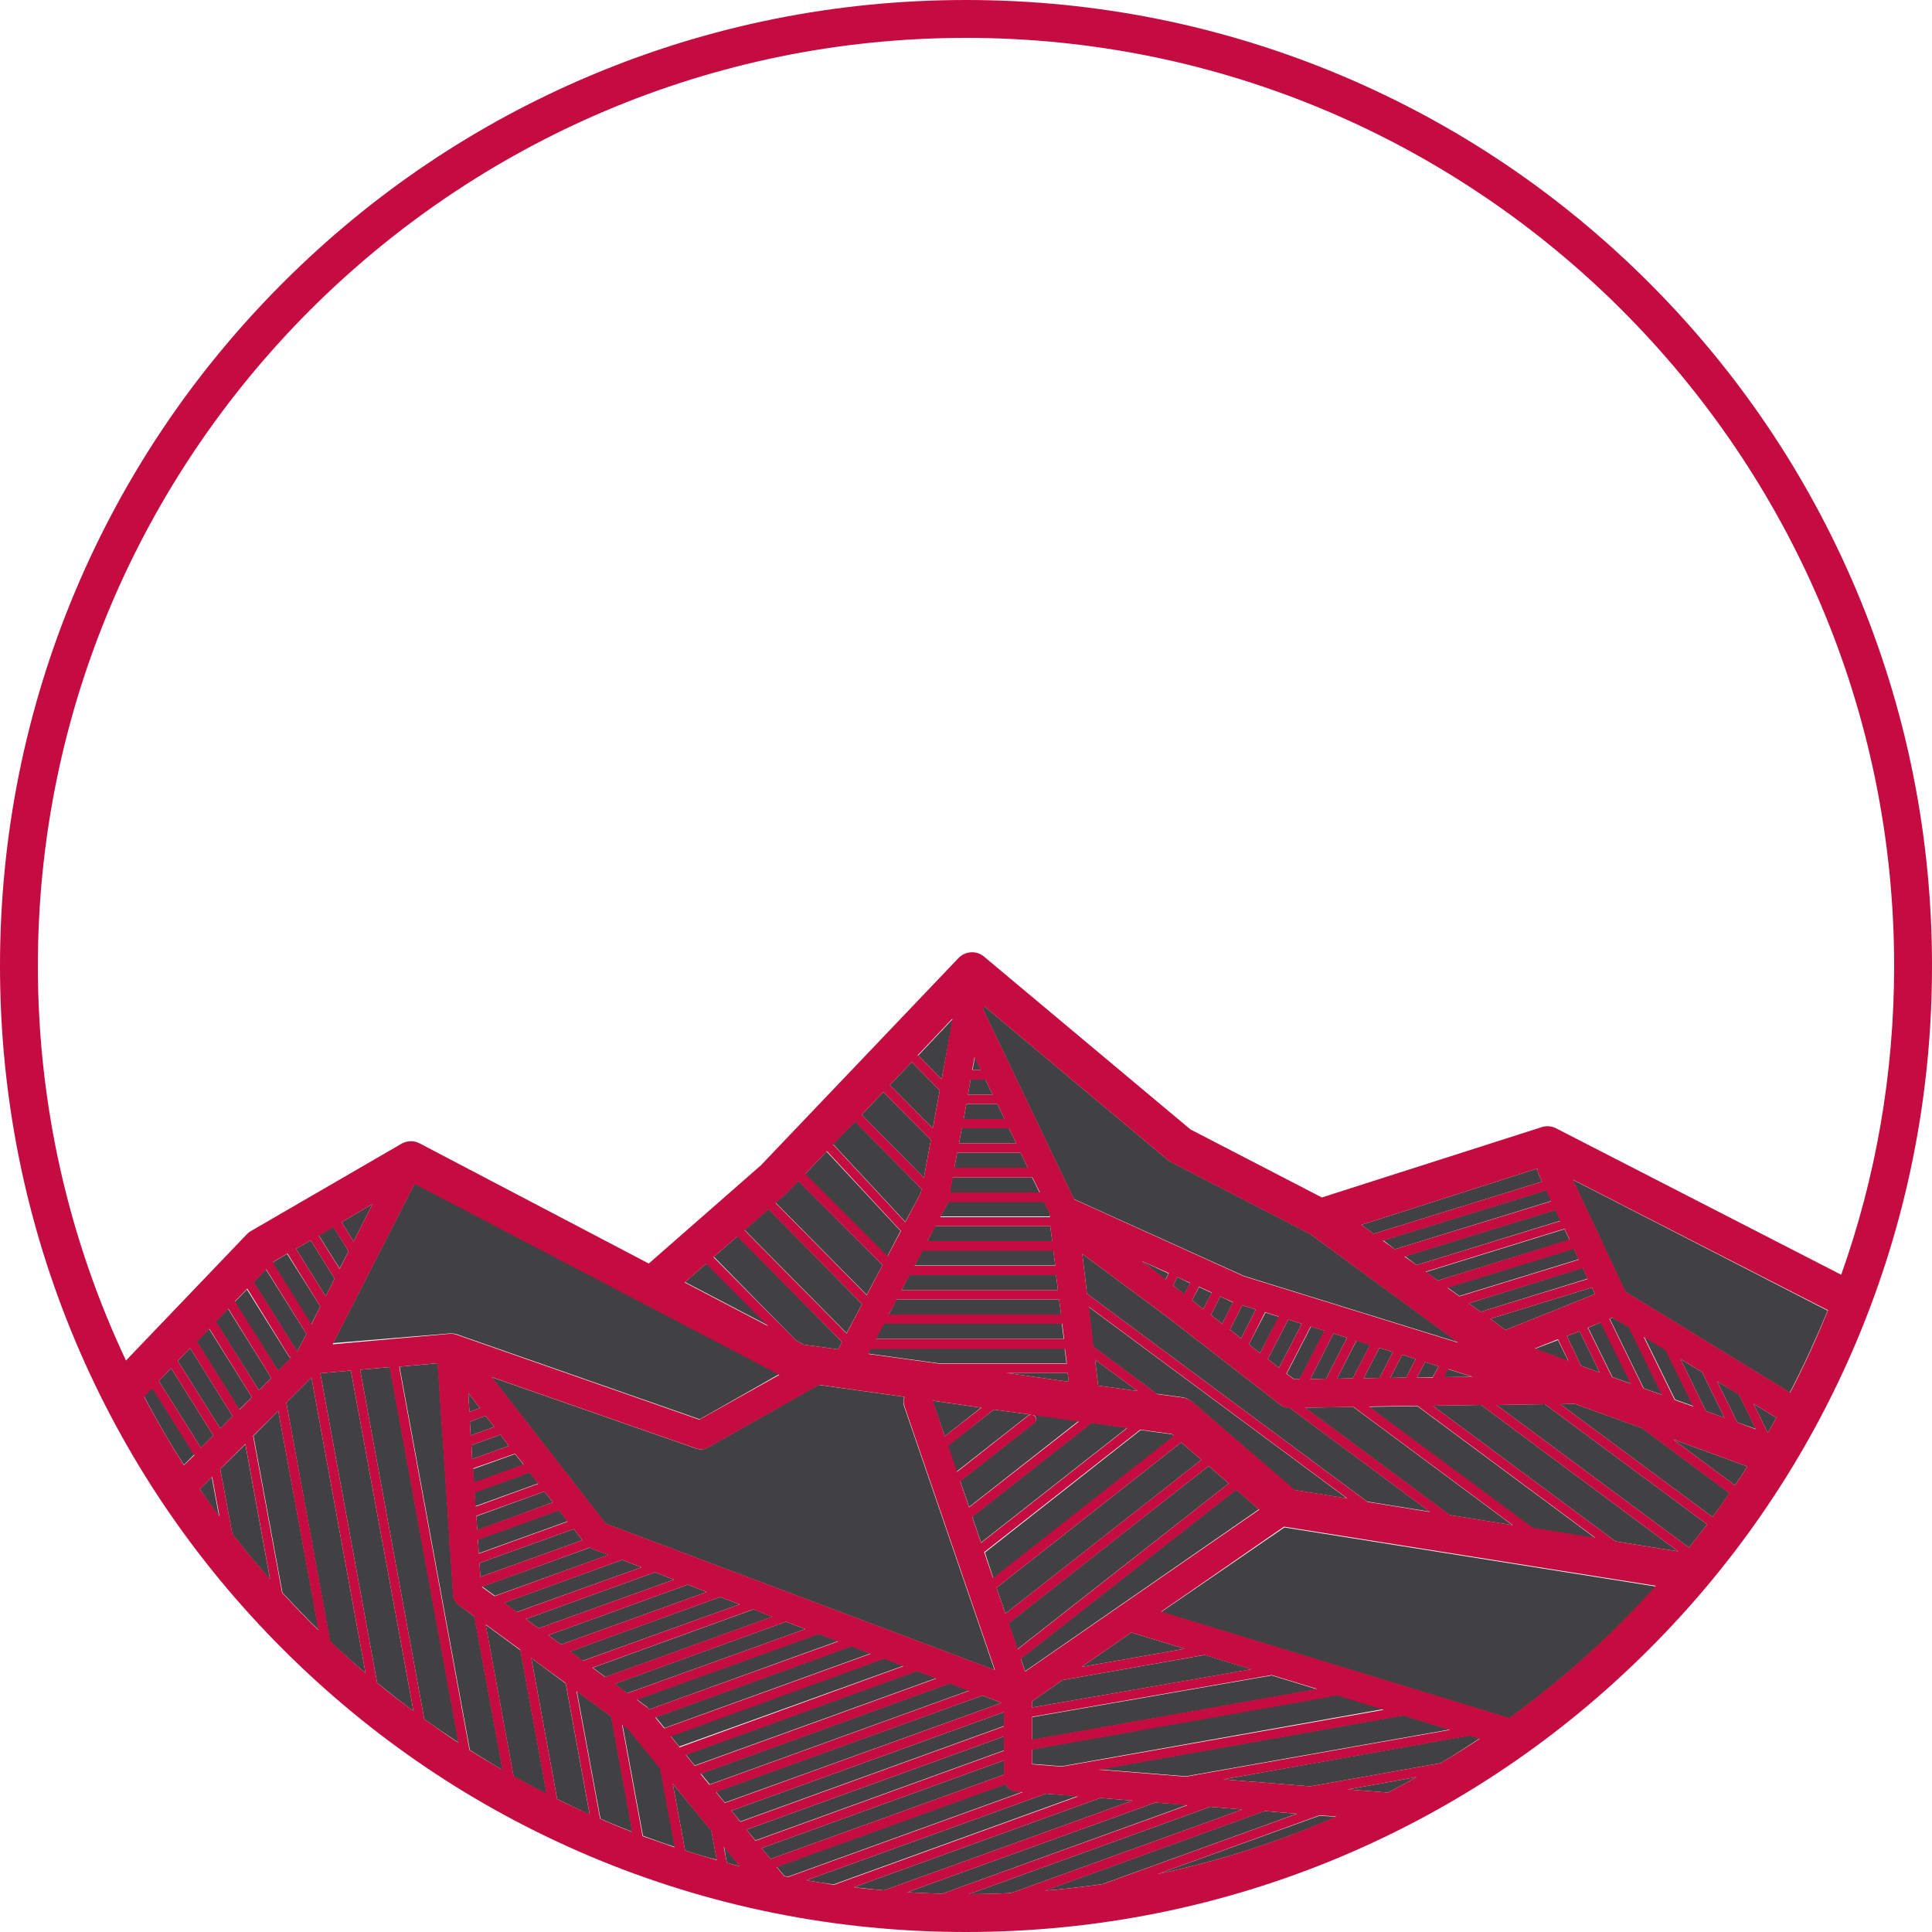 <?xml version="1.0" encoding="UTF-8" standalone="no"?><svg xmlns="http://www.w3.org/2000/svg" xmlns:xlink="http://www.w3.org/1999/xlink" fill="#000000" height="500" preserveAspectRatio="xMidYMid meet" version="1" viewBox="0.0 0.0 500.0 500.0" width="500" zoomAndPan="magnify"><g><path d="M250,9.8C117.6,9.8,9.8,117.6,9.8,250c0,36.5,8.2,71.1,22.8,102.1l31.4-32.8c0.3-0.3,0.7-0.6,1.1-0.8 l38.8-22.5c1.5-0.8,3.2-0.9,4.7-0.1l59.3,31.1l28.9-25.3L248,248c1.8-1.9,4.7-2,6.7-0.4l53.4,44.7l34,17.6l56.9-18.2 c1.2-0.4,2.6-0.3,3.7,0.3l73.8,37.9c8.9-25,13.7-51.9,13.7-79.9C490.2,117.6,382.4,9.8,250,9.8z" fill="none"/><g id="change1_1"><path d="M139.3,383.9l-2.2-2.9l-14.3,5.2l0.2,3.6L139.3,383.9z M146.9,393.7l-2.2-2.9l-21,7.6l0.2,3.6L146.9,393.7z M150.7,398.6l-2.2-2.9l-24.4,8.8l0.2,3.6L150.7,398.6z M143.1,388.8l-2.2-2.8l-17.6,6.4l0.2,3.6L143.1,388.8z M182.9,412l-4.9-1.9 l-36.1,13.1l3.3,2.4L182.9,412z M157.5,402.4l-4.3-1.6c-0.2-0.1-0.4-0.2-0.5-0.3l-27.9,10.1l3.3,2.4L157.5,402.4z M174.4,408.8 l-4.9-1.9L136.1,419l3.3,2.4L174.4,408.8z M166,405.6l-5-1.9l-30.6,11.1l3.3,2.4L166,405.6z M131.7,374.2l-2.2-2.9L122,374l0.2,3.6 L131.7,374.2z M267.9,366.5c0.4,0.5,0.3,1.3-0.2,1.7l-19.2,15.1l2.3,6.7l28.4-22.3l-11.9-1.7C267.5,366.2,267.7,366.3,267.9,366.5z M266.1,366.3c0.2-0.2,0.5-0.2,0.7-0.2l-9.6-1.3c0,0,0,0.1-0.1,0.1l-11.9,9.3l2.3,6.7L266.1,366.3z M257.1,408.5l46.8-36.8 l-0.6-0.5l-8.1-1.1l-40.3,31.7L257.1,408.5z M244.5,371.7l9.4-7.4l-12.6-1.8L244.5,371.7z M260.4,355.3l16.2,2.3l-0.3-2.3H260.4z M135.5,379.1l-2.2-2.8l-10.9,3.9l0.2,3.6L135.5,379.1z M191.4,415.2l-5-1.9l-38.9,14.1l3.3,2.4L191.4,415.2z M183.2,374.6 c-0.6,0.3-1.2,0.5-1.8,0.5c-0.4,0-0.8-0.1-1.2-0.2l-53-18.5l29.5,37.9l100.7,37.9L234,364c-0.3-0.8-0.2-1.7,0-2.5l-22.2-3.1 L183.2,374.6z M310.9,377.8l-5.2-4.5l-47.8,37.6l2.3,6.7L310.9,377.8z M199.9,418.4l-4.9-1.9l-41.6,15.1l3.3,2.4L199.9,418.4z M370,391.2l-36.3-26.9l-0.1,0c-0.8,0-1.7-0.3-2.3-0.8L302.3,341l-22.2-16.5l1.2,10.3l72.5,53.8L370,391.2z M348.6,387.8 l-66.9-49.6l1.2,10.3l16.4,12.2l6.6,0.9c0.9,0.1,1.8,0.5,2.5,1.1l26.5,22.9L348.6,387.8z M304.7,330.5l-1.1,2.2l2.9,2.3l1.5-2.9 L304.7,330.5z M346,356.8l4.1-0.1l4.5-8.7l-3.5-1.1L346,356.8z M352.9,356.7l4.1-0.1l3.5-6.7l-3.5-1.1L352.9,356.7z M318,383.9 l-5.2-4.5l-51.8,40.7l2.3,6.7L318,383.9z M366.4,351.7l-3.5-1.1l-3.1,6l4.1-0.1L366.4,351.7z M295.4,326.3l6.2,4.9l0.8-1.6 L295.4,326.3z M225.3,427.9l-4.9-1.9l-50.7,18.4l2.3,2.8L225.3,427.9z M168,442.4l48.9-17.7l-5-1.9l-47.1,17l2.6,1.9 C167.6,442,167.8,442.2,168,442.4z M208.4,421.6l-5-1.9L159,435.8l3.3,2.4L208.4,421.6z M283.4,351.9l0.8,6.7l10.2,1.4L283.4,351.9 z M233.8,431.1l-5-1.9l-55.3,20l2.3,2.8L233.8,431.1z M259.2,440.7l-4.9-1.9l-69,24.9l2.3,2.8L259.2,440.7z M242.3,434.3l-5-1.9 l-59.8,21.7l2.3,2.8L242.3,434.3z M374.6,333.2l3.1,2.2l30.9-9.5l-1.3-2.8L374.6,333.2z M380.1,337.3l3.1,2.2l27.7-8.6l-1.3-2.8 L380.1,337.3z M373.6,356.4l7.4-0.1l-6.4-2L373.6,356.4z M385.7,341.3l3.9,2.9l23.2-9.3l-0.8-1.7L385.7,341.3z M339.1,356.9 l4.1-0.1l5.4-10.6l-3.5-1.1L339.1,356.9z M361,323.3l40.5-12.5l-1.3-2.8l-42.2,13L361,323.3z M397.2,349.1l8.7,3.2l-2.7-5.5 L397.2,349.1z M372.1,331.4l34.1-10.5l-1.3-2.8L369,329.2L372.1,331.4z M366.6,327.4l37.3-11.5l-1.3-2.8l-39,12L366.6,327.4z M446.3,366.9l-5.8-11.8l-5.6-3.4l6.6,13.5L446.3,366.9z M255,279.4h-3.8l-0.7,3.9h6.4L255,279.4z M251.6,392.5l2.3,6.7l37.8-29.7 l-9.2-1.3L251.6,392.5z M425.5,345.9l8,16.3l4.8,1.7l-7.2-14.7L425.5,345.9z M414,355.2l-5.2-10.7l-3.3,1.3l3.7,7.7L414,355.2z M37.3,361.4c3.2,6.1,6.6,12,10.3,17.7l2.7-2.7l-10.9-17.3L37.3,361.4z M411,343.6l6.3,12.8l4.8,1.7l-7.7-15.9L411,343.6z M399.1,305.8l-0.9-1.9c-0.2-0.5-0.3-1-0.3-1.5l-45.6,14.6l3.2,2.3L399.1,305.8z M417.4,341l-0.8,0.3l8.8,18l4.8,1.7l-8.5-17.5 L417.4,341z M252.3,273.6l-0.6,3.3h2.2L252.3,273.6z M245.1,311.6l-1.7,3.2h28.3c0-0.2,0.1-0.4,0.1-0.6l-1.6-3.3h-24.8 C245.3,311.2,245.2,311.4,245.1,311.6z M236.7,327.5h36.4l-0.5-3.9h-33.9L236.7,327.5z M121.5,365.4l2.7-1l-3-3.9L121.5,365.4z M240,321.2h32.3l-0.5-3.9h-29.8L240,321.2z M233.3,333.9h40.5l-0.5-3.9h-38L233.3,333.9z M230,340.2h44.6l-0.5-3.9H232L230,340.2z M224.6,350.3l18.2,2.5h33.2l-0.5-3.9h-50.3L224.6,350.3z M226.6,346.5h48.7l-0.5-3.9h-46.2L226.6,346.5z M279.9,431.4l26.7-4.7 l-13.8-4.2L279.9,431.4z M375.2,447.6l-12-3.7l-78.8,14l22.5,1.8L375.2,447.6z M267.1,444.4v5.9l73.8-13.1l-11.8-3.6L267.1,444.4z M127.9,369.3l-2.2-2.9l-4.1,1.5l0.2,3.6L127.9,369.3z M267.1,452.7v3.8l7.7,0.6l83.3-14.8l-12-3.7L267.1,452.7z M275,434.8 l-7.9,5.5v1.6l56.8-9.9l-12.1-3.7L275,434.8z M319.9,385.5l-55.7,43.7l1.1,3.3l60.5-41.9L319.9,385.5z M321.9,330.2l55.5,17.2 l-38.4-28.1l-36-18.6c-0.3-0.2-0.6-0.4-0.9-0.6l-47.5-39.8l-0.2,0.9l23.5,49.1L321.9,330.2z M250.8,437.5l-4.9-1.9L181.4,459 l2.3,2.8L250.8,437.5z M259.8,449.4l-66.6,24.1l2.3,2.8l64.3-23.3V449.4z M188.1,482.1c1.1,0.3,2.2,0.6,3.4,0.9l-4.1-5.1 L188.1,482.1z M259.8,443.1l-70.5,25.5l2.3,2.8l68.2-24.7V443.1z M174.1,461.6l3.2,17.3c2.7,0.9,5.4,1.7,8.2,2.4l-1.4-7.5 L174.1,461.6z M270.7,464.2l-62,22.4c2.3,0.4,4.7,0.8,7,1.1l63.2-22.9L270.7,464.2z M162.7,447.5l-1.6-1.2l5.3,28.8 c2.7,1,5.5,2,8.3,2.9l-3.8-20.4L162.7,447.5z M263.1,463.6c-1.3-0.1-2.3-0.8-2.9-1.9L201,483.1l2,2.4c0.3,0.1,0.6,0.1,0.9,0.2 l60.8-22L263.1,463.6z M259.8,455.6l-62.7,22.7l2.3,2.8l60.4-21.8V455.6z M137.5,429.1l6.7,36.5c2.8,1.4,5.6,2.7,8.4,4l-6.2-33.9 L137.5,429.1z M82.9,355.4l14.7,80.1c3.1,2.5,6.2,5,9.4,7.3l-16.2-88.1L82.9,355.4z M74.1,363l11.3,61.8c3,2.8,6,5.5,9.2,8.2 l-14-76.5L74.1,363z M149.3,437.7l6.1,33c2.8,1.2,5.5,2.3,8.3,3.4l-5.5-29.9L149.3,437.7z M93.2,354.5l16.6,90.4 c2.9,2.1,5.9,4.1,8.9,6.1l-17.8-97.2L93.2,354.5z M65.6,371.6l7.5,40.6c3.1,3.3,6.2,6.6,9.4,9.7L72,365.1L65.6,371.6z M284.8,465.3 L221,488.4c2.6,0.3,5.2,0.6,7.8,0.8l64.3-23.2L284.8,465.3z M118.8,415.4c-0.9-0.6-1.4-1.6-1.5-2.7l-0.8-12.5 c-0.1-0.1-0.2-0.2-0.2-0.3c-0.1-0.4-0.1-0.7,0.1-1l-3.1-46.1l-9.9,0.9l18.2,99.2c2.8,1.8,5.7,3.5,8.5,5.2l-7.3-39.7L118.8,415.4z M125.7,420.5l7.2,39.2c2.8,1.6,5.7,3.1,8.6,4.6l-6.8-37.2L125.7,420.5z M444.4,357.5l5.2,10.6l4.8,1.7l-4.4-9L444.4,357.5z M299,466.5l-64.2,23.2c3,0.2,6,0.3,9,0.4l63.5-23L299,466.5z M449,384.4c1.1-1.6,2.2-3.2,3.2-4.9l-19.2-7L449,384.4z M457.5,370.8 c0.8-1.3,1.5-2.6,2.2-3.9l-5.9-3.6L457.5,370.8z M387.3,363.6l49.8,36.9c1.6-2,3.1-4,4.7-6l-42-31.1L387.3,363.6z M407.5,363.3 l-3.7,0.1l39.4,29.2c1.5-2,3-4.1,4.4-6.2L425,369.6L407.5,363.3z M407,305.3l13.6,29l42.6,26.1c3.6-6.9,6.8-14,9.8-21.2L407,305.3z M57,380.2l3.1,16.7c3.1,4.1,6.4,8,9.8,11.9l-6.4-35L57,380.2z M327.3,468.7l-56.9,20.6c5-0.4,9.9-1,14.9-1.7l50.3-18.2 L327.3,468.7z M299.6,485c16.1-3.4,31.5-8.4,46.2-14.8l-4.3-0.3L299.6,485z M313.2,467.6l-62.4,22.6c3.6,0,7.3-0.1,10.9-0.3 l59.8-21.6L313.2,467.6z M359.2,463.9c2.5-1.3,5-2.6,7.4-4l-17.8,3.2L359.2,463.9z M300.5,417.2l90.1,27.5 c13.8-10,26.6-21.5,38-34.1l-96.2-15.3L300.5,417.2z M370.8,363.8l47.3,35.1l16.2,2.6l-51-37.9L370.8,363.8z M316.6,460.5l22.5,1.8 l33.7-6c3.4-2,6.8-4.2,10.1-6.4l-2.5-0.8L316.6,460.5z M233.1,318.5c-0.1-0.1-0.2-0.1-0.3-0.2L213.9,298l-5.6,5.9l21.3,21.3 L233.1,318.5z M246.5,304.7l-0.7,3.9H269l-1.9-3.9H246.5z M261.1,292h-12.2l-0.7,3.9H263L261.1,292z M264.1,298.3h-16.4l-0.7,3.9 h19L264.1,298.3z M258.1,285.7h-8l-0.7,3.9h10.6L258.1,285.7z M243.7,279.3l2.9-15.6l-9,9.5c0.1,0.1,0.2,0.1,0.3,0.2L243.7,279.3z M372.3,353.6l-3.5-1.1l-2.1,4l4.1-0.1L372.3,353.6z M240.9,295l-12.3-12.4l-5.6,5.9l16.1,16.3L240.9,295z M243.2,282.2l-7.1-7.2 c-0.1-0.1-0.1-0.1-0.1-0.2l-5.7,6l11.1,11.2L243.2,282.2z M391.4,394.7l-41.2-30.6l-12.5,0.2l37.5,27.8L391.4,394.7z M318.3,344.1 l2.9,2.3l3.8-7.5l-3.5-1.1L318.3,344.1z M412.9,398.1l-46.1-34.2l-12.5,0.2l42.4,31.5L412.9,398.1z M328.1,351.7l2.9,2.3l5.9-11.4 l-3.5-1.1L328.1,351.7z M323.2,347.9l2.9,2.3l4.9-9.4l-3.5-1.1L323.2,347.9z M238.3,308.7l0.2-1l-17.2-17.5l-5.7,5.9l18.7,20.1 L238.3,308.7z M51.7,385.4c1.6,2.4,3.3,4.7,5,7.1l-1.9-10.2L51.7,385.4z M308.5,336.5l2.9,2.3l2.2-4.2l-3.3-1.5L308.5,336.5z M315.8,335.5l-2.4,4.8l2.9,2.3l2.8-5.5c0,0,0,0,0,0L315.8,335.5z M76.9,349.8l2.4-4.6l-10.5-16.7l-3.2,3.3L76.9,349.8 C76.9,349.7,76.9,349.8,76.9,349.8z M70.2,356.6L59,338.7l-3.2,3.3L67,359.8L70.2,356.6z M86.6,330.9l-6.2-9.9l-3.8,2.2l7.7,12.3 L86.6,330.9z M82.9,338.1l-8.6-13.6l-3.7,2.2l-0.1,0.1l10,16L82.9,338.1z M75.3,351.5c-0.2-0.1-0.3-0.2-0.5-0.4l-10.9-17.4 l-3.2,3.3L72,354.8L75.3,351.5z M55.2,371.5l-10.9-17.4l-3.2,3.3L52,374.7L55.2,371.5z M60.2,366.5l-11-17.6l-3.2,3.3l11,17.5 L60.2,366.5z M65.2,361.6l-11.1-17.7l-3.2,3.3l11,17.6L65.2,361.6z M116.3,345.1C116.3,345.1,116.4,345.1,116.3,345.1 c0.3,0,0.5,0,0.8,0c0,0,0.1,0,0.1,0c0.2,0,0.4,0.1,0.6,0.1c0,0,0.1,0,0.1,0l63.2,22.1l20.6-11.7l-94.3-49.5l-21.2,41.5L116.3,345.1 z M90.2,323.8l-3.9-6.3l-3.8,2.2l5.4,8.6L90.2,323.8z M223.1,337.5l-24.2-24.6l-6.2,5.4l26.4,26.7L223.1,337.5z M228.4,327.4 l-21.8-21.8l-2.8,2.9c-0.1,0.1-0.2,0.2-0.3,0.3l-2.8,2.4l23.6,23.9L228.4,327.4z M206,346.9l2,1.1l8.9,1.2l1-1.9l-27-27.4l-6.2,5.4 c0.1,0,0.2,0.1,0.2,0.1L206,346.9z M96.4,311.6l-8,4.7l3.1,5L96.4,311.6z M333,355.5l1.9,1.4l1.5,0l6.4-12.5l-3.5-1.1L333,355.5z M183.1,327.2c-0.1-0.1-0.2-0.2-0.2-0.3l-5.6,4.9l21.6,11.3L183.1,327.2z" fill="#414042"/></g><g id="change2_1"><path d="M480.4,152.7c-12.6-29.8-30.6-56.5-53.6-79.5c-23-23-49.7-41-79.5-53.6C316.5,6.6,283.7,0,250,0 s-66.5,6.6-97.3,19.6c-29.8,12.6-56.5,30.6-79.5,53.6c-23,23-41,49.7-53.6,79.5C6.6,183.5,0,216.3,0,250c0,33.7,6.6,66.5,19.6,97.3 c12.6,29.8,30.6,56.5,53.6,79.5c23,23,49.7,41,79.5,53.6c30.8,13,63.6,19.6,97.3,19.6c33.7,0,66.5-6.6,97.3-19.6 c29.8-12.6,56.5-30.6,79.5-53.6c23-23,41-49.7,53.6-79.5c13-30.8,19.6-63.6,19.6-97.3C500,216.3,493.4,183.5,480.4,152.7z M47.6,379.2c-3.7-5.8-7.1-11.7-10.3-17.7l2.1-2.2l10.9,17.3L47.6,379.2z M255,279.4l1.9,3.9h-6.4l0.7-3.9H255z M251.6,276.9 l0.6-3.3l1.6,3.3H251.6z M438.2,364l-4.8-1.7l-8-16.3l5.6,3.4L438.2,364z M434.9,351.7l5.6,3.4l5.8,11.8l-4.8-1.7L434.9,351.7z M430.1,361l-4.8-1.7l-8.8-18l0.8-0.3l4.2,2.5L430.1,361z M422,358.1l-4.8-1.7l-6.3-12.8l3.3-1.3L422,358.1z M405.5,345.8l3.3-1.3 l5.2,10.7l-4.8-1.7L405.5,345.8z M405.9,352.2l-8.7-3.2l6-2.4L405.9,352.2z M389.6,344.2l-3.9-2.9l26.3-8.1l0.8,1.7L389.6,344.2z M383.2,339.5l-3.1-2.2l29.5-9.1l1.3,2.8L383.2,339.5z M381.1,356.3l-7.4,0.1l1.1-2.1L381.1,356.3z M377.7,335.5l-3.1-2.2 l32.7-10.1l1.3,2.8L377.7,335.5z M372.1,331.4l-3.1-2.3l35.9-11.1l1.3,2.8L372.1,331.4z M366.6,327.4l-3.1-2.2l39-12l1.3,2.8 L366.6,327.4z M361,323.3l-3.1-2.2l42.2-13l1.3,2.8L361,323.3z M355.5,319.3l-3.2-2.3l45.6-14.6c0,0.5,0.1,1,0.3,1.5l0.9,1.9 L355.5,319.3z M377.4,347.5l-55.5-17.2L278,310.4l-23.5-49.1l0.2-0.9l47.5,39.8c0.3,0.2,0.6,0.4,0.9,0.6l36,18.6L377.4,347.5z M274.8,457.2l-7.7-0.6v-3.8l79-14l12,3.7L274.8,457.2z M363.2,444l12,3.7l-68.3,12.1l-22.5-1.8L363.2,444z M267.1,450.2v-5.9 l62-10.8l11.8,3.6L267.1,450.2z M267.1,441.9v-1.6l7.9-5.5l36.7-6.5l12.1,3.7L267.1,441.9z M279.9,431.4l12.9-8.9l13.8,4.2 L279.9,431.4z M265.3,432.6l-1.1-3.3l55.7-43.7l6,5.1L265.3,432.6z M125.7,366.4l2.2,2.9l-6.1,2.2l-0.2-3.6L125.7,366.4z M121.5,365.4l-0.3-4.9l3,3.9L121.5,365.4z M271.8,317.3l0.5,3.9H240l2.1-3.9H271.8z M243.4,314.9l1.7-3.2c0.1-0.2,0.2-0.4,0.3-0.6 h24.8l1.6,3.3c-0.1,0.2-0.1,0.4-0.1,0.6H243.4z M272.6,323.7l0.5,3.9h-36.4l2.1-3.9H272.6z M273.3,330l0.5,3.9h-40.5l2.1-3.9H273.3 z M274.1,336.3l0.5,3.9H230l2.1-3.9H274.1z M274.9,342.6l0.5,3.9h-48.7l2.1-3.9H274.9z M275.6,349l0.5,3.9h-33.2l-18.2-2.5l0.7-1.3 H275.6z M291.7,369.6l-37.8,29.7l-2.3-6.7l30.9-24.3L291.7,369.6z M283.4,351.9l11,8.1l-10.2-1.4L283.4,351.9z M295.1,370l8.1,1.1 l0.6,0.5l-46.8,36.8l-2.3-6.7L295.1,370z M250.8,390.1l-2.3-6.7l19.2-15.1c0.5-0.4,0.6-1.2,0.2-1.7c-0.2-0.2-0.4-0.3-0.6-0.4 l11.9,1.7L250.8,390.1z M257.2,364.8C257.2,364.8,257.2,364.8,257.2,364.8l9.7,1.3c-0.3,0-0.5,0.1-0.7,0.2l-18.5,14.6l-2.3-6.7 L257.2,364.8z M244.5,371.7l-3.1-9.2l12.6,1.8L244.5,371.7z M260.4,355.3h15.9l0.3,2.3L260.4,355.3z M234.1,361.5 c-0.3,0.8-0.3,1.6,0,2.5l23.4,68.2l-100.7-37.9l-29.5-37.9l53,18.5c0.4,0.1,0.8,0.2,1.2,0.2c0.6,0,1.3-0.2,1.8-0.5l28.7-16.2 L234.1,361.5z M129.5,371.3l2.2,2.9l-9.5,3.4L122,374L129.5,371.3z M133.3,376.2l2.2,2.8l-12.8,4.6l-0.2-3.6L133.3,376.2z M137.1,381.1l2.2,2.9l-16.2,5.9l-0.2-3.6L137.1,381.1z M140.9,386l2.2,2.8l-19.6,7.1l-0.2-3.6L140.9,386z M144.7,390.9l2.2,2.9 l-23,8.3l-0.2-3.6L144.7,390.9z M148.5,395.7l2.2,2.9l-26.4,9.5l-0.2-3.6L148.5,395.7z M152.6,400.5c0.2,0.1,0.3,0.2,0.5,0.3 l4.3,1.6L128,413.1l-3.3-2.4L152.6,400.5z M161,403.7l5,1.9l-32.2,11.6l-3.3-2.4L161,403.7z M169.5,406.9l4.9,1.9l-35,12.6 l-3.3-2.4L169.5,406.9z M178,410.1l4.9,1.9l-37.7,13.6l-3.3-2.4L178,410.1z M186.4,413.3l5,1.9l-40.5,14.6l-3.3-2.4L186.4,413.3z M194.9,416.5l4.9,1.9L156.6,434l-3.3-2.4L194.9,416.5z M203.4,419.7l5,1.9l-46,16.6l-3.3-2.4L203.4,419.7z M211.9,422.9l5,1.9 L168,442.4c-0.2-0.2-0.4-0.4-0.6-0.6l-2.6-1.9L211.9,422.9z M220.4,426.1l4.9,1.9l-53.4,19.3l-2.3-2.8L220.4,426.1z M228.8,429.3 l5,1.9l-57.9,21l-2.3-2.8L228.8,429.3z M237.3,432.5l5,1.9l-62.5,22.6l-2.3-2.8L237.3,432.5z M245.8,435.7l4.9,1.9l-67.1,24.3 l-2.3-2.8L245.8,435.7z M254.3,438.8l4.9,1.9l-71.6,25.9l-2.3-2.8L254.3,438.8z M257.9,410.9l47.8-37.6l5.2,4.5l-50.7,39.8 L257.9,410.9z M312.8,379.4l5.2,4.5l-54.6,42.9l-2.3-6.7L312.8,379.4z M308.6,362.8c-0.7-0.6-1.6-1-2.5-1.1l-6.6-0.9L283,348.5 l-1.2-10.3l66.9,49.6l-13.6-2.2L308.6,362.8z M281.3,334.8l-1.2-10.3l22.2,16.5l29.1,22.6c0.7,0.5,1.5,0.8,2.3,0.8l0.1,0l36.3,26.9 l-16.2-2.6L281.3,334.8z M295.4,326.3l7.1,3.2l-0.8,1.6L295.4,326.3z M303.6,332.7l1.1-2.2l3.3,1.5l-1.5,2.9L303.6,332.7z M357,356.6l-4.1,0.1l4.1-7.9l3.5,1.1L357,356.6z M362.9,350.6l3.5,1.1l-2.5,4.8l-4.1,0.1L362.9,350.6z M350.1,356.7l-4.1,0.1 l5-9.8l3.5,1.1L350.1,356.7z M343.2,356.8l-4.1,0.1l6-11.8l3.5,1.1L343.2,356.8z M336.3,356.9l-1.5,0l-1.9-1.4l6.3-12.2l3.5,1.1 L336.3,356.9z M331,354l-2.9-2.3l5.3-10.2l3.5,1.1L331,354z M326.1,350.2l-2.9-2.3l4.2-8.3l3.5,1.1L326.1,350.2z M321.2,346.4 l-2.9-2.3l3.2-6.3l3.5,1.1L321.2,346.4z M316.3,342.6l-2.9-2.3l2.4-4.8l3.3,1.5c0,0,0,0,0,0L316.3,342.6z M311.4,338.8l-2.9-2.3 l1.8-3.5l3.3,1.5L311.4,338.8z M337.8,364.3l12.5-0.2l41.2,30.6l-16.2-2.6L337.8,364.3z M354.3,364l12.5-0.2l46.1,34.2l-16.2-2.6 L354.3,364z M366.7,356.5l2.1-4l3.5,1.1l-1.5,2.9L366.7,356.5z M258.1,285.7l1.9,3.9h-10.6l0.7-3.9H258.1z M261.1,292l1.9,3.9 h-14.8l0.7-3.9H261.1z M264.1,298.3l1.9,3.9h-19l0.7-3.9H264.1z M267.2,304.7l1.9,3.9h-23.2l0.7-3.9H267.2z M243.7,279.3l-5.9-6 c-0.1-0.1-0.2-0.1-0.3-0.2l9-9.5L243.7,279.3z M243.2,282.2l-1.8,9.8l-11.1-11.2l5.7-6c0,0.1,0.1,0.1,0.1,0.2L243.2,282.2z M240.9,295l-1.8,9.8L223,288.5l5.6-5.9L240.9,295z M238.5,307.7l-0.2,1l-4,7.6l-18.7-20.1l5.7-5.9L238.5,307.7z M232.9,318.3 c0.1,0.1,0.2,0.1,0.3,0.2l-3.5,6.6l-21.3-21.3l5.6-5.9L232.9,318.3z M228.4,327.4l-4.1,7.8l-23.6-23.9l2.8-2.4 c0.1-0.1,0.2-0.2,0.3-0.3l2.8-2.9L228.4,327.4z M223.1,337.5l-4,7.6l-26.4-26.7l6.2-5.4L223.1,337.5z M217.9,347.3l-1,1.9L208,348 l-2-1.1l-21.2-21.4c-0.1-0.1-0.1-0.1-0.2-0.1l6.2-5.4L217.9,347.3z M198.8,343.2l-21.6-11.3l5.6-4.9c0.1,0.1,0.1,0.2,0.2,0.3 L198.8,343.2z M201.7,355.8L181,367.4l-63.2-22.1c0,0-0.1,0-0.1,0c-0.2-0.1-0.4-0.1-0.6-0.1c0,0-0.1,0-0.1,0c-0.2,0-0.5,0-0.7,0 c0,0,0,0-0.1,0l-30.1,2.7l21.2-41.5L201.7,355.8z M91.5,321.3l-3.1-5l8-4.7L91.5,321.3z M90.2,323.8l-2.3,4.6l-5.4-8.6l3.8-2.2 L90.2,323.8z M86.6,330.9l-2.3,4.6l-7.7-12.3l3.8-2.2L86.6,330.9z M82.9,338.1l-2.3,4.6l-10-16l0.1-0.1l3.7-2.2L82.9,338.1z M79.3,345.2l-2.4,4.6c0,0,0-0.1,0-0.1l-11.2-17.9l3.2-3.3L79.3,345.2z M74.8,351c0.1,0.2,0.3,0.3,0.5,0.4l-3.3,3.3l-11.2-17.9 l3.2-3.3L74.8,351z M70.2,356.6l-3.2,3.2L55.9,342l3.2-3.3L70.2,356.6z M65.2,361.6l-3.2,3.2l-11-17.6l3.2-3.3L65.2,361.6z M60.2,366.5l-3.2,3.2l-11-17.5l3.2-3.3L60.2,366.5z M55.2,371.5l-3.2,3.2l-10.9-17.3l3.2-3.3L55.2,371.5z M51.7,385.4l3.2-3.2 l1.9,10.2C55.1,390.2,53.4,387.8,51.7,385.4z M60.1,396.8L57,380.2l6.5-6.5l6.4,35C66.5,404.9,63.2,400.9,60.1,396.8z M73,412.2 l-7.5-40.6l6.5-6.5l10.4,56.8C79.2,418.8,76.1,415.5,73,412.2z M85.5,424.8L74.1,363l6.5-6.5l14,76.5 C91.5,430.4,88.5,427.6,85.5,424.8z M97.6,435.5l-14.7-80.1l7.9-0.7l16.2,88.1C103.8,440.5,100.6,438,97.6,435.5z M109.8,444.9 l-16.6-90.4l7.6-0.7l17.8,97.2C115.7,449.1,112.7,447,109.8,444.9z M121.5,452.9l-18.2-99.2l9.9-0.9l3.1,46.1 c-0.2,0.3-0.2,0.7-0.1,1c0,0.1,0.1,0.2,0.2,0.3l0.8,12.5c0.1,1.1,0.6,2.1,1.5,2.7l4,2.9l7.3,39.7 C127.2,456.4,124.3,454.7,121.5,452.9z M132.9,459.6l-7.2-39.2l8.9,6.5l6.8,37.2C138.5,462.7,135.7,461.2,132.9,459.6z M144.2,465.6l-6.7-36.5l8.9,6.5l6.2,33.9C149.8,468.3,147,467,144.2,465.6z M155.3,470.7l-6.1-33l8.9,6.5l5.5,29.9 C160.9,473.1,158.1,471.9,155.3,470.7z M166.3,475.2l-5.3-28.8l1.6,1.2l8.2,10.1l3.8,20.4C171.8,477.1,169.1,476.2,166.3,475.2z M177.3,478.9l-3.2-17.3l10,12.3l1.4,7.5C182.7,480.6,180,479.8,177.3,478.9z M188.1,482.1l-0.8-4.2l4.1,5.1 C190.3,482.7,189.2,482.4,188.1,482.1z M189.3,468.6l70.5-25.5v3.7l-68.2,24.7L189.3,468.6z M193.2,473.5l66.6-24.1v3.7l-64.3,23.3 L193.2,473.5z M197.1,478.3l62.7-22.7v3.7l-60.4,21.8L197.1,478.3z M203,485.6l-2-2.4l59.2-21.4c0.6,1,1.6,1.8,2.9,1.9l1.6,0.1 l-60.8,22C203.6,485.7,203.3,485.6,203,485.6z M208.7,486.6l62-22.4l8.3,0.7l-63.2,22.9C213.4,487.4,211,487,208.7,486.6z M221,488.4l63.8-23.1l8.3,0.7l-64.3,23.2C226.2,489,223.6,488.8,221,488.4z M243.8,490.1c-3-0.1-6-0.2-9-0.4l64.2-23.2l8.3,0.7 L243.8,490.1z M250.8,490.2l62.4-22.6l8.3,0.7l-59.8,21.6C258,490.1,254.4,490.2,250.8,490.2z M270.5,489.3l56.9-20.6l8.3,0.7 l-50.3,18.2C280.4,488.3,275.5,488.9,270.5,489.3z M299.6,485l41.9-15.2l4.3,0.3C331.1,476.6,315.7,481.6,299.6,485z M359.2,463.9 l-10.4-0.8l17.8-3.2C364.2,461.3,361.7,462.6,359.2,463.9z M372.8,456.3l-33.7,6l-22.5-1.8l63.8-11.3l2.5,0.8 C379.6,452.2,376.2,454.3,372.8,456.3z M390.6,444.6l-90.1-27.5l31.8-22l96.2,15.3C417.1,423.2,404.4,434.6,390.6,444.6z M418.1,398.9l-47.3-35.1l12.5-0.2l51,37.9L418.1,398.9z M437.1,400.5l-49.8-36.9l12.5-0.2l42,31.1 C440.2,396.5,438.6,398.5,437.1,400.5z M443.2,392.6l-39.4-29.2l3.7-0.1l17.4,6.3l22.6,16.8C446.2,388.5,444.7,390.5,443.2,392.6z M449,384.4l-16-11.9l19.2,7C451.2,381.2,450.1,382.8,449,384.4z M449.6,368.1l-5.2-10.6l5.6,3.4l4.4,9L449.6,368.1z M457.5,370.8 l-3.7-7.5l5.9,3.6C459,368.2,458.3,369.5,457.5,370.8z M463.3,360.4l-42.6-26.1l-13.6-29l66,33.8 C470.1,346.4,466.9,353.5,463.3,360.4z M476.5,329.9l-73.8-37.9c-1.2-0.6-2.5-0.7-3.7-0.3l-56.9,18.2l-34-17.6l-53.4-44.7 c-2-1.7-4.9-1.5-6.7,0.4l-51.1,53.6L167.9,327l-59.3-31.1c-1.5-0.8-3.3-0.7-4.7,0.1l-38.8,22.5c-0.4,0.2-0.8,0.5-1.1,0.8 l-31.4,32.8C18,321.1,9.8,286.5,9.8,250C9.8,117.6,117.6,9.8,250,9.8c132.4,0,240.2,107.8,240.2,240.2 C490.2,278,485.4,304.9,476.5,329.9z" fill="#c40c40"/></g></g></svg>